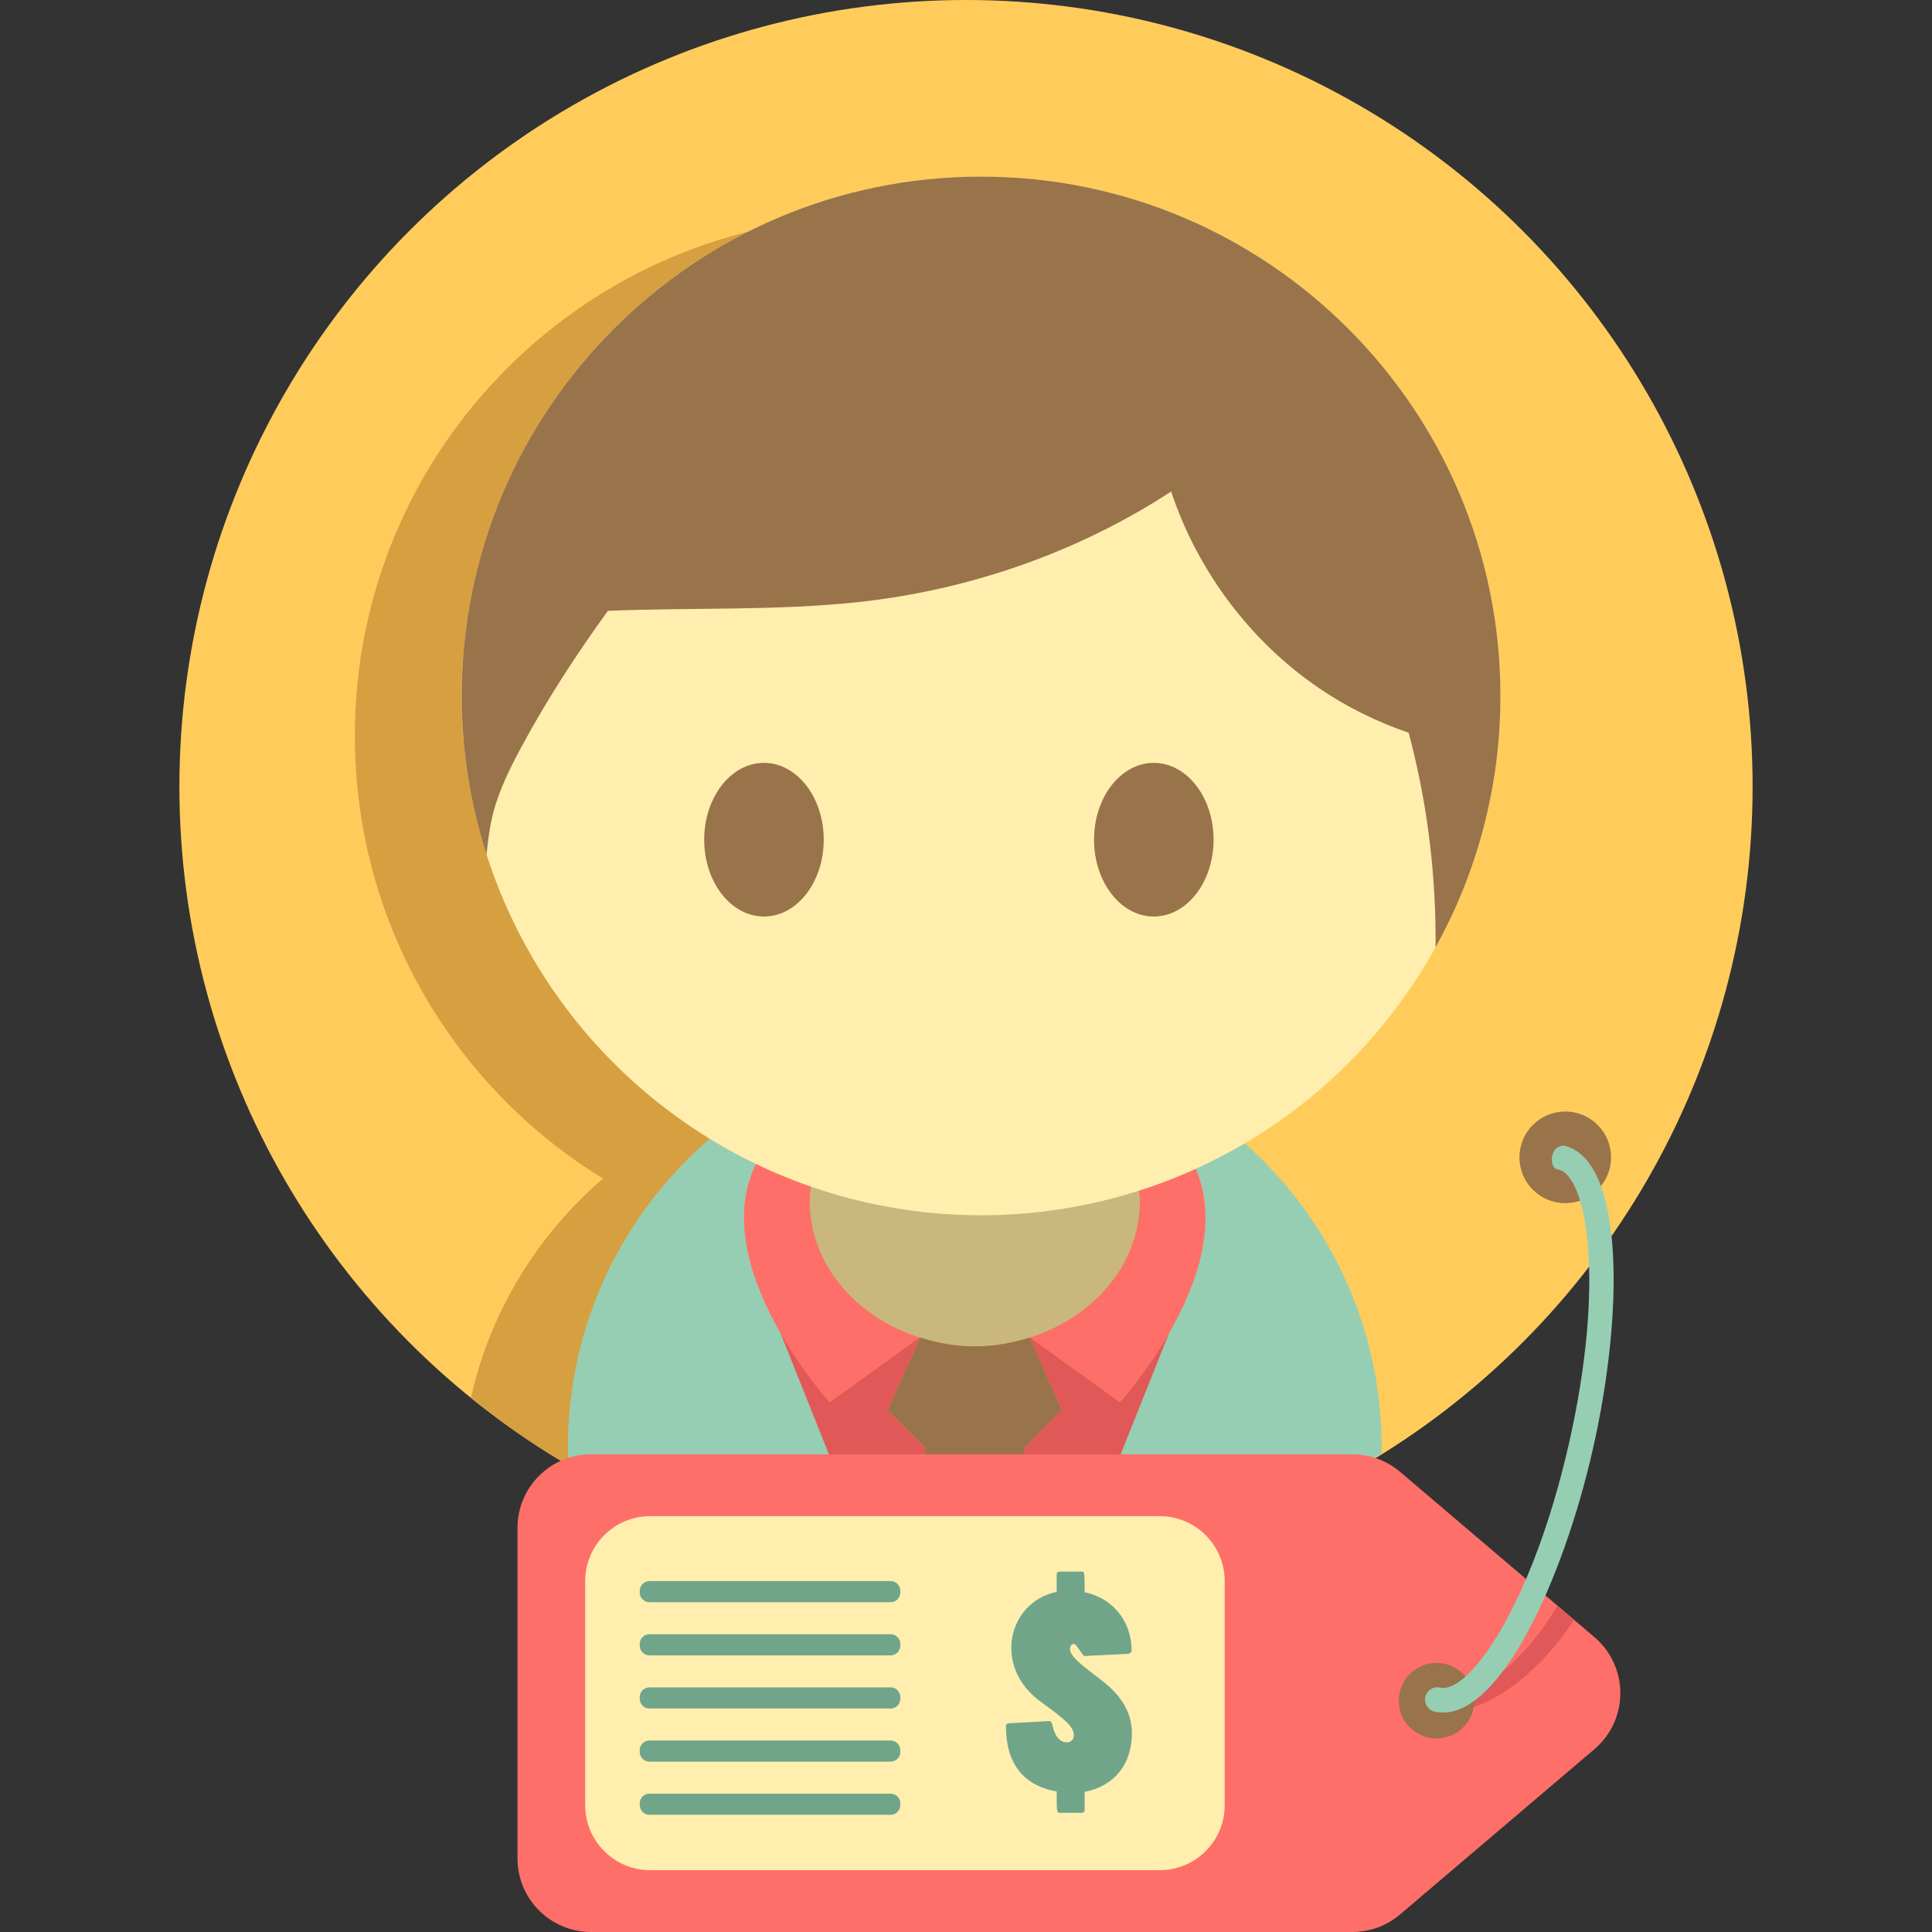 <svg xmlns="http://www.w3.org/2000/svg" xmlns:xlink="http://www.w3.org/1999/xlink" id="ecommerce_1_" x="0px" y="0px" viewBox="0 0 115 115" style="enable-background:new 0 0 115 115;" xml:space="preserve"><rect x="0" y="0" width="115" height="115" fill="#333333" stroke="none"/><style type="text/css">	.st0{fill:#FFEEAD;}	.st1{fill:#C9B77D;}	.st2{fill:#99734A;}	.st3{fill:#FF6F69;}	.st4{fill:#96CEB4;}	.st5{fill:none;}	.st6{fill:#AA9865;}	.st7{fill:#71A58A;}	.st8{fill:#FFCC5C;}	.st9{fill:#825E3B;}	.st10{fill:#639376;}	.st11{fill:#E05858;}	.st12{fill:#C1821E;}	.st13{fill:#D6A041;}	.st14{fill:#B28559;}	.st15{fill:#BF4343;}	.st16{fill:#D3C089;}	.st17{fill:#7C5C3C;}	.st18{fill:#FDCC5C;}	.st19{fill:#FFFFFF;}</style><g id="client_cost_1_">	<g>		<g>			<circle class="st8" cx="57.5" cy="46.822" r="46.822"></circle>		</g>	</g>	<path class="st13" d="M82.947,43.788c0-17.073-13.84-30.914-30.913-30.914S21.121,26.716,21.121,43.788  c0,11.155,5.91,20.928,14.769,26.365c-3.882,3.337-6.698,7.877-7.86,13.045c8.048,6.528,18.3,10.446,29.47,10.446  c4.511,0,8.867-0.651,12.994-1.841c1.858-0.846,3.656-1.805,5.366-2.908c0.002-0.128,0.019-0.252,0.019-0.381  c0-7.204-3.163-13.656-8.156-18.092C76.833,65.044,82.947,55.133,82.947,43.788z"></path>	<g>		<g>			<g>				<path class="st4" d="M46.461,79.348c-1.646-2.866-3.079-6.746-1.465-10.051c0.051-0.104,0.103-0.175,0.154-0.272     c-0.918-0.435-1.809-0.912-2.674-1.432c-5.297,4.443-8.67,11.104-8.67,18.559c0,0.35,0.038,0.69,0.052,1.037     c5.456,3.202,11.599,5.344,18.177,6.11L46.461,79.348z"></path>			</g>		</g>		<g>			<g>				<path class="st4" d="M73.783,67.784c-0.897,0.525-1.82,1.006-2.772,1.44c0.014,0.028,0.027,0.045,0.041,0.073     c1.614,3.305,0.181,7.185-1.465,10.051l-5.505,13.781c6.591-0.93,12.762-3.128,18.142-6.597     c0.002-0.128,0.019-0.252,0.019-0.381C82.243,78.799,78.954,72.226,73.783,67.784z"></path>			</g>		</g>		<g>			<g>				<path class="st11" d="M52.848,83.932l1.917-4.314c-0.01-0.003-0.021-0.005-0.031-0.008l-5.348,3.85c0,0-1.538-1.697-2.925-4.112     l5.573,13.951c0.553,0.065,1.111,0.109,1.67,0.154l1.411-7.254L52.848,83.932z"></path>			</g>		</g>		<g>			<g>				<path class="st11" d="M66.661,83.46l-5.348-3.85c-0.01,0.003-0.021,0.005-0.031,0.008l1.917,4.314l-2.266,2.266l1.399,7.197     c0.592-0.061,1.164-0.184,1.749-0.267l5.505-13.781C68.199,81.763,66.661,83.46,66.661,83.46z"></path>			</g>		</g>		<g>			<g>				<g>					<path class="st3" d="M71.051,69.297c-0.014-0.028-0.028-0.045-0.041-0.073c-1.063,0.484-2.151,0.922-3.275,1.285      c0.042,0.326,0.112,0.645,0.112,0.981c0,3.325-2.153,6.178-5.276,7.627c-0.406,0.188-0.822,0.355-1.259,0.493l5.348,3.85      c0,0,1.538-1.697,2.925-4.112C71.232,76.482,72.665,72.602,71.051,69.297z"></path>				</g>			</g>			<g>				<g>					<path class="st3" d="M53.475,79.117c-3.123-1.449-5.276-4.302-5.276-7.627c0-0.4,0.074-0.781,0.133-1.166      c-1.092-0.374-2.151-0.811-3.183-1.3c-0.051,0.097-0.102,0.168-0.154,0.272c-1.614,3.305-0.181,7.185,1.465,10.051      c1.387,2.415,2.925,4.112,2.925,4.112l5.348-3.85C54.297,79.472,53.882,79.305,53.475,79.117z"></path>				</g>			</g>		</g>		<g>			<g>				<path class="st1" d="M67.736,70.509c-1.008,0.325-2.035,0.605-3.085,0.826c-2.054,0.432-4.181,0.667-6.364,0.667     c-2.394,0-4.714-0.3-6.951-0.818c-1.022-0.236-2.022-0.524-3.003-0.859C48.273,70.71,48.2,71.091,48.2,71.49     c0,3.325,2.153,6.178,5.276,7.627c0.406,0.188,0.822,0.355,1.259,0.493c0.01,0.003,0.021,0.005,0.031,0.008     c1.024,0.319,2.11,0.526,3.258,0.526c1.148,0,2.234-0.207,3.258-0.526c0.01-0.004,0.021-0.005,0.031-0.008     c0.438-0.138,0.853-0.304,1.259-0.493c3.123-1.449,5.276-4.302,5.276-7.627C67.848,71.154,67.778,70.835,67.736,70.509z"></path>			</g>		</g>		<g>			<circle class="st0" cx="58.397" cy="41.425" r="30.913"></circle>		</g>		<g>			<g>				<path class="st2" d="M63.199,83.932l-1.917-4.314c-1.024,0.319-2.11,0.526-3.258,0.526c-1.148,0-2.234-0.206-3.258-0.526     l-1.917,4.314l2.266,2.266l-1.411,7.254c1.256,0.101,2.514,0.192,3.796,0.192c1.632,0,3.244-0.086,4.832-0.249l-1.399-7.197     L63.199,83.932z"></path>			</g>		</g>		<g>			<g>				<ellipse class="st2" cx="45.474" cy="49.982" rx="3.557" ry="4.573"></ellipse>			</g>		</g>		<g>			<g>				<ellipse class="st2" cx="68.679" cy="49.982" rx="3.557" ry="4.573"></ellipse>			</g>		</g>		<path class="st2" d="M58.397,10.512c-17.073,0-30.913,13.841-30.913,30.913c0,3.294,0.52,6.466,1.475,9.444   c0.083-0.799,0.177-1.597,0.371-2.376c0.355-1.424,1.017-2.751,1.712-4.043c1.516-2.817,3.267-5.499,5.142-8.091   c4.972-0.209,10.02,0.011,14.97-0.528c6.571-0.715,13.039-2.971,18.557-6.574c1.567,4.712,4.693,8.904,8.8,11.702   c1.649,1.124,3.451,2.012,5.338,2.658c1.112,4.159,1.642,8.464,1.602,12.77c2.457-4.434,3.861-9.533,3.861-14.961   C89.31,24.352,75.47,10.512,58.397,10.512z"></path>	</g>	<g>		<g>			<circle class="st2" cx="93.17" cy="68.89" r="2.727"></circle>		</g>	</g>	<g>		<g>			<g>				<path class="st3" d="M94.905,97.447l-11.569-9.838c-0.792-0.673-1.797-1.043-2.837-1.043H35.182     c-2.419,0-4.379,1.961-4.379,4.379v19.675c0,2.418,1.961,4.379,4.379,4.379h45.317c1.039,0,2.045-0.37,2.837-1.043l11.569-9.838     C96.962,102.37,96.962,99.196,94.905,97.447z"></path>			</g>		</g>		<g>			<g>				<path class="st0" d="M69.028,90.247H38.703c-2.138,0-3.872,1.734-3.872,3.872v13.329c0,2.138,1.733,3.872,3.872,3.872h30.325     c2.138,0,3.872-1.733,3.872-3.872V94.118C72.9,91.98,71.166,90.247,69.028,90.247z"></path>			</g>		</g>		<g>			<g>				<path class="st11" d="M92.706,95.577c-2.216,3.763-5.43,5.825-6.989,5.654c-0.394-0.043-0.787,0.075-0.876,0.262     c-0.09,0.188,0.157,0.375,0.55,0.418c0.169,0.018,0.337,0.027,0.507,0.027c2.86,0,5.845-2.544,7.802-5.516L92.706,95.577z"></path>			</g>		</g>		<g>			<g>				<circle class="st2" cx="85.507" cy="101.23" r="2.248"></circle>			</g>		</g>		<g>			<g>				<path class="st4" d="M93.092,68.189c-0.937,0.039-0.844,1.382-0.379,1.424c0.015,0.002,0.035-0.002,0.049,0.002     c1.727,0.394,2.797,6.811,0.615,16.364c-2.183,9.556-5.936,14.871-7.66,14.475c-0.394-0.089-0.787,0.156-0.876,0.551     c-0.09,0.394,0.157,0.786,0.55,0.876c0.169,0.038,0.337,0.057,0.507,0.057c3.469,0,7.127-7.848,8.905-15.634     C96.669,78.142,96.701,69.021,93.092,68.189z"></path>			</g>		</g>		<g>			<g>				<path class="st7" d="M65.58,100.027c-1.266-0.964-1.889-1.436-1.889-1.889c0-0.132,0.076-0.283,0.246-0.283     c0.151,0,0.491,0.718,0.623,0.718l2.588-0.132c0.132-0.019,0.208-0.094,0.208-0.208c0-1.663-1.058-3.098-2.796-3.457     c0-1.115,0-1.228-0.151-1.228H63.03c-0.076,0-0.132,0.076-0.132,0.17v1.039c-1.757,0.359-2.701,1.87-2.701,3.306     c0,1.36,0.699,2.475,1.776,3.249c1.492,1.077,1.946,1.492,1.946,1.983c0,0.246-0.17,0.416-0.415,0.416     c-0.435,0-0.737-0.397-0.869-1.058c-0.038-0.17-0.095-0.208-0.208-0.208l-2.399,0.132c-0.094,0.019-0.151,0.075-0.151,0.17     c0,2.229,1.039,3.532,3.022,3.891c0,1.133,0,1.266,0.151,1.266h1.36c0.076,0,0.151-0.075,0.151-0.151v-1.096     c1.757-0.34,2.815-1.625,2.815-3.513C67.375,101.972,66.751,100.915,65.58,100.027z"></path>			</g>		</g>		<g>			<g>				<path class="st7" d="M53.012,94.112H38.657c-0.319,0-0.579,0.261-0.579,0.579v0.101c0,0.319,0.261,0.579,0.579,0.579h14.355     c0.319,0,0.579-0.261,0.579-0.579v-0.101C53.591,94.373,53.331,94.112,53.012,94.112z"></path>			</g>		</g>		<g>			<g>				<path class="st7" d="M53.012,97.275H38.657c-0.319,0-0.579,0.261-0.579,0.579v0.101c0,0.319,0.261,0.579,0.579,0.579h14.355     c0.319,0,0.579-0.261,0.579-0.579v-0.101C53.591,97.536,53.331,97.275,53.012,97.275z"></path>			</g>		</g>		<g>			<g>				<path class="st7" d="M53.012,100.439H38.657c-0.319,0-0.579,0.261-0.579,0.579v0.101c0,0.319,0.261,0.579,0.579,0.579h14.355     c0.319,0,0.579-0.261,0.579-0.579v-0.101C53.591,100.699,53.331,100.439,53.012,100.439z"></path>			</g>		</g>		<g>			<g>				<path class="st7" d="M53.012,103.602H38.657c-0.319,0-0.579,0.261-0.579,0.579v0.101c0,0.319,0.261,0.579,0.579,0.579h14.355     c0.319,0,0.579-0.261,0.579-0.579v-0.101C53.591,103.862,53.331,103.602,53.012,103.602z"></path>			</g>		</g>		<g>			<g>				<path class="st7" d="M53.012,106.765H38.657c-0.319,0-0.579,0.261-0.579,0.579v0.101c0,0.319,0.261,0.579,0.579,0.579h14.355     c0.319,0,0.579-0.261,0.579-0.579v-0.101C53.591,107.025,53.331,106.765,53.012,106.765z"></path>			</g>		</g>	</g></g></svg>